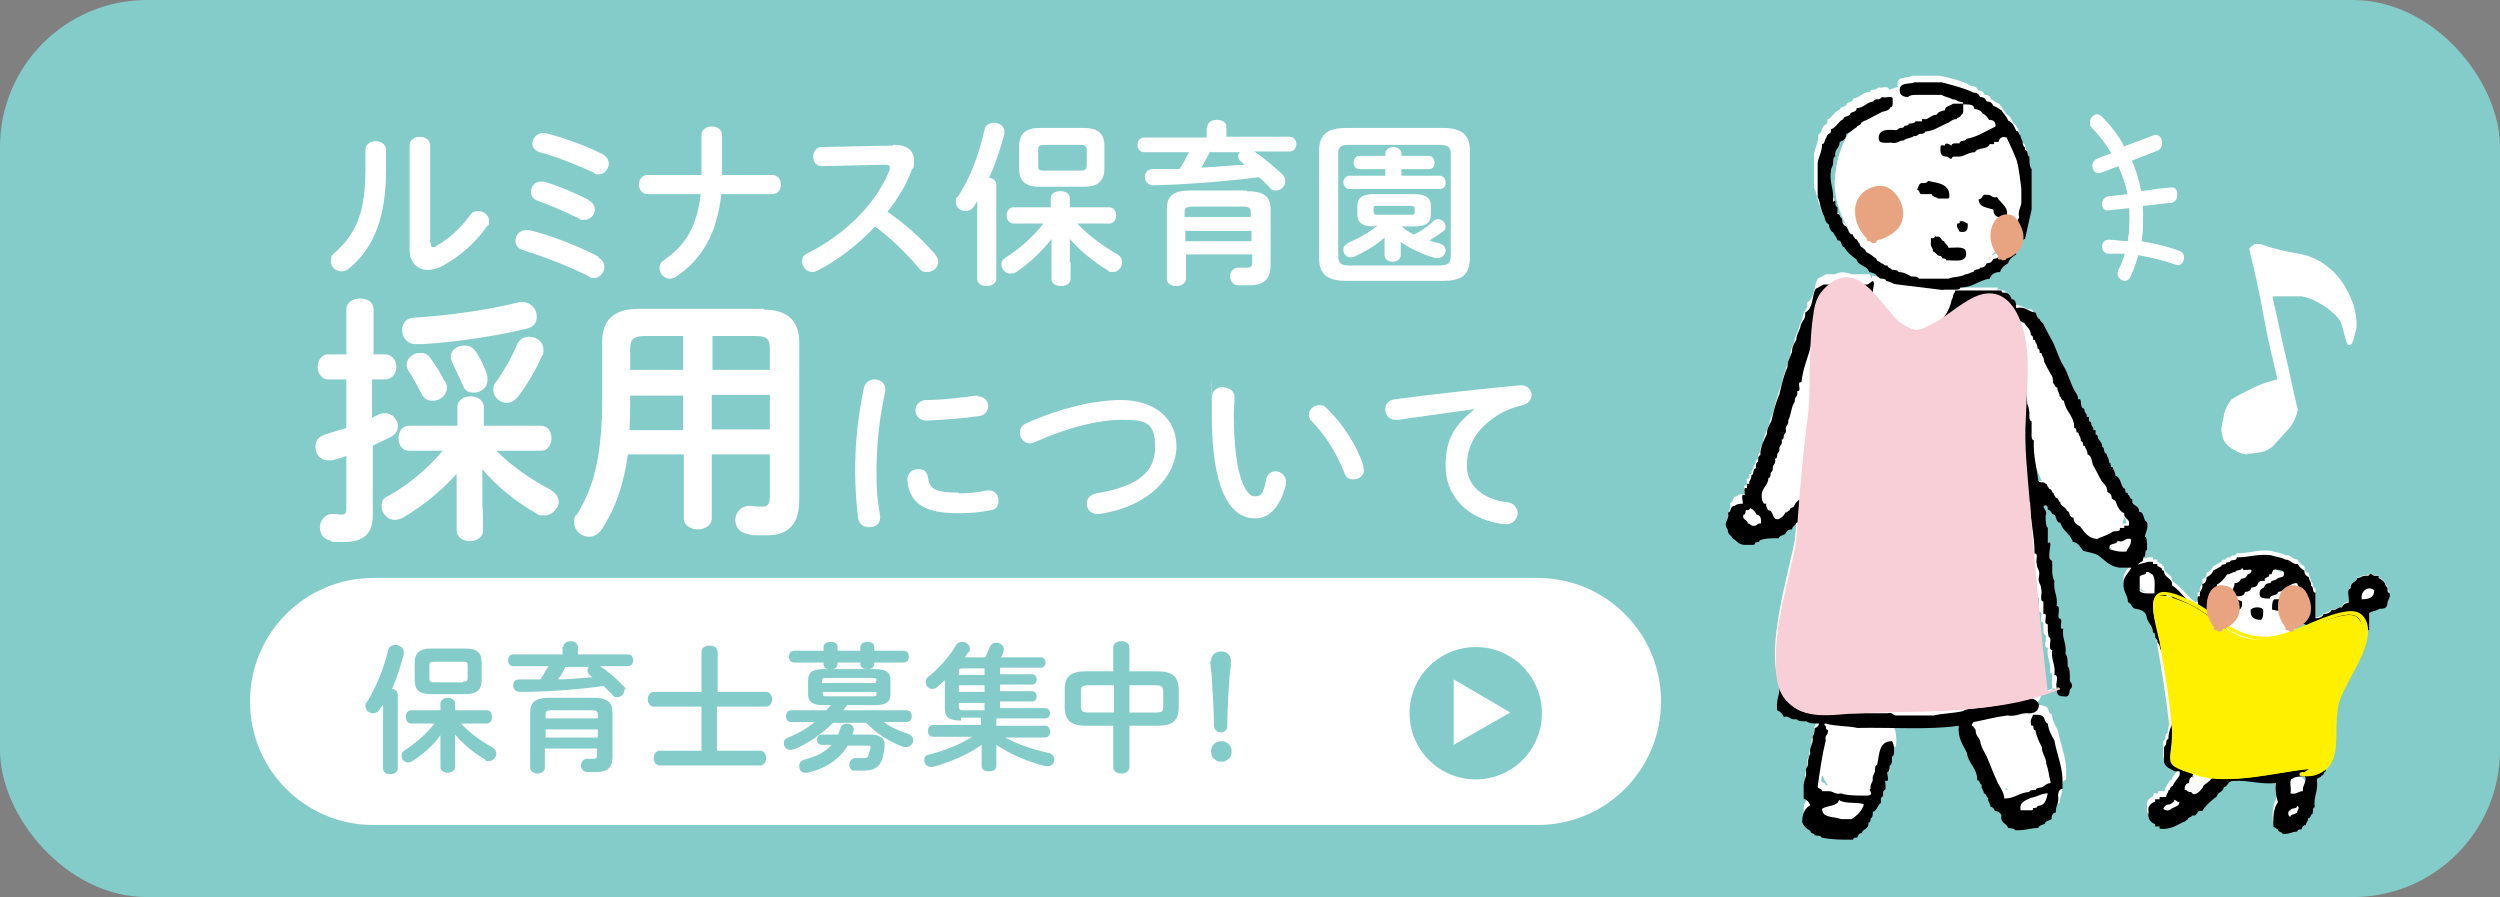 <?xml version="1.0" encoding="UTF-8"?>
<svg id="_レイヤー_1" xmlns="http://www.w3.org/2000/svg" version="1.1" viewBox="0 0 340 122">
  <rect x="0" y="0" width="340" height="122" fill="#808080" stroke="none"/>
  <!-- Generator: Adobe Illustrator 29.3.1, SVG Export Plug-In . SVG Version: 2.1.0 Build 151)  -->
  <defs>
    <style>
      .st0, .st1 {
        fill: #f8cfd7;
      }

      .st2, .st3 {
        fill: #fff000;
      }

      .st4, .st5 {
        fill: #e8a380;
      }

      .st6 {
        isolation: isolate;
      }

      .st7 {
        mix-blend-mode: multiply;
      }

      .st8, .st3, .st1, .st5 {
        fill-rule: evenodd;
      }

      .st9 {
        fill: #fff;
      }

      .st10 {
        fill: #84ccc9;
      }
    </style>
  </defs>
  <g class="st6">
    <g id="_レイヤー_11">
      <g>
        <rect class="st10" width="340" height="122" rx="20" ry="20"/>
        <g class="st6">
          <g class="st6">
            <g class="st6">
              <path class="st9" d="M305.7,61.8c-.6,0-1.1-.2-1.5-.4s-.9-.5-1.3-.9c-.3-.3-.5-.6-.6-1s-.2-.8-.2-1.2c.1-.7.3-1.4.4-2.1.2-.7.5-1.3,1-1.9,1-.6,2-1.1,3-1.6s2.1-.8,3.2-1.1v-.2c-.7-2.9-1.4-5.8-1.9-8.7s-1.2-5.9-1.9-8.8c0-.1.1-.3.3-.4s.3-.2.4-.3h.8c1.7.6,3.4,1,5.2,1.3s3.3,1.1,4.7,2.4c1,1,1.8,2.2,2.3,3.4.6,1.2.9,2.6.9,4,0,.5-.2.9-.3,1.4s-.2.8-.5,1.2h-.4c-.3-.6-.5-1.5-.7-2.3s-.6-1.5-1.4-2.1c-.6-.6-1.3-1-2-1.4s-1.5-.7-2.2-.8h-3.9v.3c.6,2.5,1.1,5.1,1.7,7.6s1.1,5.1,1.7,7.5c-.2,1-.6,1.9-1.3,2.7l-2.1,2.3c-.5.4-1,.7-1.6.8s-1.2.2-1.9.2Z"/>
            </g>
          </g>
        </g>
        <g>
          <g class="st6">
            <g class="st6">
              <g class="st6">
                <path class="st9" d="M49.7,20.4c0-.8.7-1.2,1.4-1.2s1.4.4,1.4,1.2v2.7c0,6.6-1.7,10.6-5,13.4-.4.3-.7.4-1.1.4-.8,0-1.4-.6-1.4-1.4s.2-.8.6-1.2c2.9-2.6,4.1-5.5,4.1-11.4v-2.6ZM58.6,33c0,.4,0,.6.3.6s.3,0,.5-.2c1.5-.8,3.3-2.4,4.5-4.1.3-.5.8-.6,1.2-.6.7,0,1.4.6,1.4,1.3s0,.6-.3.8c-1.5,2.2-3.6,4-5.9,5.3-.7.4-1.4.6-2.1.6-1.5,0-2.5-1-2.5-2.8v-14.1c0-.8.7-1.2,1.4-1.2s1.4.4,1.4,1.2v13.2Z"/>
                <path class="st9" d="M81.3,35c.7.3.9.9.9,1.4s-.6,1.4-1.3,1.4-.5,0-.8-.2c-2.7-1.4-6.2-2.7-9-3.6-.7-.2-1-.7-1-1.3s.5-1.4,1.4-1.4.3,0,.5,0c2.9.7,6.5,2.1,9.4,3.6ZM80,27.2c.6.3.9.8.9,1.3,0,.7-.6,1.4-1.4,1.4s-.5,0-.8-.2c-1.8-.9-3.9-1.8-5.6-2.4-.6-.2-.9-.7-.9-1.2,0-.7.5-1.4,1.3-1.4s.3,0,.5,0c1.7.5,4.1,1.5,5.9,2.4ZM81.8,20.9c.7.3,1,.9,1,1.4s-.5,1.4-1.3,1.4-.4,0-.7-.2c-2.2-1-5.1-2.2-7.4-2.8-.7-.2-1-.7-1-1.2s.5-1.4,1.4-1.4.2,0,.4,0c2.3.6,5.5,1.7,7.6,2.8Z"/>
                <path class="st9" d="M95.4,23.8c0-.3,0-.7,0-1.1v-4.3c0-.8.7-1.2,1.4-1.2s1.4.4,1.4,1.2v4.6c0,.3,0,.6,0,.8h6.8c.8,0,1.2.6,1.2,1.3s-.4,1.3-1.2,1.3h-6.9c-.6,5.4-2.6,8.8-6.1,11.2-.3.2-.6.3-.9.3-.8,0-1.4-.7-1.4-1.4s.2-.8.7-1.2c2.9-2,4.4-4.6,4.9-8.9h-7.2c-.8,0-1.2-.6-1.2-1.3s.4-1.3,1.2-1.3h7.3Z"/>
                <path class="st9" d="M121.5,19.7h.1c1.8,0,2.7.8,2.7,2.1s0,.8-.3,1.3c-.7,2-1.9,3.9-3.3,5.7,2.2,1.5,4.7,3.7,6.4,5.7.3.4.5.7.5,1.1,0,.8-.7,1.4-1.5,1.4s-.8-.2-1.2-.6c-1.5-1.8-3.7-4-5.9-5.6-2.3,2.5-5.1,4.6-7.8,6-.2.1-.5.2-.7.2-.8,0-1.4-.7-1.4-1.4s.2-.9.8-1.2c5-2.5,9.2-6.6,11.1-11.3,0-.1,0-.3,0-.4,0-.2-.2-.3-.6-.3l-8.6.2c-.8,0-1.2-.6-1.2-1.3s.4-1.3,1.2-1.3l9.6-.2Z"/>
                <path class="st9" d="M133,27.2l-.5.8c-.3.5-.7.7-1.2.7-.7,0-1.3-.5-1.3-1.2s0-.5.3-.8c1.6-2.4,2.9-5.8,3.6-9.1.1-.6.7-.9,1.3-.9s1.4.4,1.4,1.2,0,.2,0,.3c-.5,1.9-1.2,4.1-2.1,6,.6,0,1,.4,1,1v12.7c0,.6-.6,1-1.3,1s-1.3-.3-1.3-1v-10.7ZM145.6,35.6v2.3c0,.7-.6,1-1.3,1s-1.3-.3-1.3-1v-5.4c-1.3,1.7-3,3.3-4.8,4.5-.3.2-.5.2-.8.2-.7,0-1.2-.6-1.2-1.2s.2-.7.6-1c1.8-1.1,3.7-2.8,5.1-4.6h-4.1c-.6,0-.9-.6-.9-1.1s.3-1.1.9-1.1h5.1v-1.2c0-.7.6-1,1.3-1s1.3.3,1.3,1v1.2h5.4c.6,0,.9.6.9,1.1s-.3,1.1-.9,1.1h-4.4c1.4,1.5,3.4,3,5.3,4.1.6.3.8.7.8,1.2,0,.6-.5,1.3-1.2,1.3s-.5,0-.7-.2c-2-1.2-3.8-2.7-5.2-4.3v3.3ZM141.4,25.4c-2,0-2.8-.8-2.8-2.5v-3c0-1.7.9-2.5,2.8-2.5h6c2,0,2.8.8,2.8,2.5v3c0,1.9-1.1,2.5-2.8,2.5h-6ZM147,23.2c.6,0,.8-.2.8-.8v-1.9c0-.6-.2-.8-.8-.8h-5c-.6,0-.8.2-.8.6v2.3c0,.6.3.6.8.6h5Z"/>
                <path class="st9" d="M164.2,17.3c0-.7.6-1,1.3-1s1.3.3,1.3,1v1.3h8.6c.6,0,.9.5.9,1s-.3,1-.9,1h-4.8c1.3.9,2.7,2.1,3.8,3.1.3.3.4.6.4,1,0,.6-.6,1.2-1.2,1.2s-.7-.1-1-.5c-.4-.4-.9-.9-1.4-1.3-4.7.6-9.9,1-14.4,1.1-.7,0-1.1-.6-1.1-1.1s.3-1.1,1-1.1c1.2,0,2.5,0,3.7,0,.5-.7.9-1.5,1.3-2.3h-6.1c-.6,0-.9-.5-.9-1s.3-1,.9-1h8.5v-1.3ZM169.5,26c2.4,0,3.3.7,3.3,2.5v7.6c0,1.8-.9,2.7-2.8,2.7s-1.1,0-1.6,0c-.7,0-1.1-.6-1.1-1.2s.4-1.2,1.1-1.2h.2c.4,0,.8,0,1.1,0s.6-.1.6-.7v-1.1h-9v3.3c0,.6-.6,1-1.3,1s-1.3-.3-1.3-1v-9.5c0-1.8.9-2.5,3.3-2.5h7.6ZM162.2,28.1c-.9,0-1.1.2-1.1.8v.6h9v-.6c0-.6-.2-.8-1.1-.8h-6.9ZM170.2,31.4h-9v1.4h9v-1.4ZM164.6,20.6c-.4.7-.8,1.5-1.2,2.2,2-.1,4-.3,5.9-.4-.2-.1-.3-.3-.5-.4-.3-.2-.4-.5-.4-.7s0-.5.3-.6h-4Z"/>
                <path class="st9" d="M183.1,38.2c-2.7,0-3.7-1-3.7-3.1v-14.6c0-2.1,1-3.1,3.7-3.1h13.1c2.7,0,3.7,1,3.7,3.1v14.6c0,2.5-1.4,3.1-3.7,3.1h-13.1ZM195.7,36.1c1.2,0,1.6-.3,1.6-1.3v-13.9c0-.9-.4-1.2-1.6-1.2h-12.2c-1.2,0-1.5.3-1.5,1.2v13.9c0,1.1.5,1.3,1.5,1.3h12.2ZM188.4,20.9c0-.6.6-.9,1.1-.9s1.1.3,1.1.9v.3h3.7c.5,0,.8.4.8.9s-.2.9-.8.9h-3.7v.9h5.2c.5,0,.8.4.8.9s-.2.9-.8.9h-12.3c-.5,0-.8-.5-.8-.9s.3-.9.8-.9h4.9v-.9h-3.5c-.5,0-.8-.4-.8-.9s.3-.9.8-.9h3.5v-.3ZM187,30.8c-1.9,0-2.4-.6-2.4-1.7v-1c0-1.2.6-1.7,2.4-1.7h5.2c1.9,0,2.4.6,2.4,1.7v1c0,1.2-.6,1.7-2.4,1.7h-1.6c.6.5,1.1.8,1.7,1.1,1-.5,1.9-1.1,2.6-1.8.2-.2.5-.3.7-.3.5,0,1,.5,1,1s-.1.5-.4.7c-.5.4-1.2.8-1.8,1.2.5.2.9.3,1.4.4.6.2.8.6.8,1s-.4,1-1,1-.2,0-.4,0c-1.7-.5-3.3-1.2-4.7-2.2v1.8c0,.6-.6.9-1.1.9s-1.1-.3-1.1-.9v-2.4c-1.2,1.1-2.6,1.9-4.1,2.6-.2,0-.4.1-.5.1-.6,0-1-.5-1-1s.2-.7.7-1c1.4-.6,2.7-1.3,3.9-2.3h-.4ZM191.9,29.2c.4,0,.5,0,.5-.4v-.4c0-.3-.1-.4-.5-.4h-4.6c-.4,0-.5,0-.5.4v.4c0,.3.1.4.5.4h4.6Z"/>
              </g>
            </g>
          </g>
          <g class="st6">
            <g class="st6">
              <g class="st6">
                <path class="st9" d="M52.4,48.2c1,0,1.5.9,1.5,1.7s-.5,1.7-1.5,1.7h-1.8v5.2c.4-.2.7-.3,1.1-.5.3-.1.5-.1.7-.1,1,0,1.7.9,1.7,1.7s-.3,1.1-.9,1.5c-.8.4-1.7.8-2.5,1.2v9.5c0,2.4-1.2,3.6-3.8,3.6s-1.5,0-2-.2c-1-.2-1.4-1-1.4-1.8s.6-1.8,1.7-1.8.2,0,.3,0c.3,0,.6.1.9.1.5,0,.7-.2.7-.7v-7.3c-.7.3-1.3.4-1.9.6-.2,0-.4,0-.6,0-1.1,0-1.7-.9-1.7-1.8s.4-1.4,1.3-1.7c.9-.3,1.9-.6,2.9-.9v-6.6h-2.5c-.9,0-1.4-.9-1.4-1.7s.5-1.7,1.4-1.7h2.5v-6.1c0-1,.9-1.5,1.9-1.5s1.8.5,1.8,1.5v6.1h1.8ZM62.5,64c-2,2.3-4.6,4.6-7.7,6.4-.4.2-.8.3-1.1.3-1,0-1.8-.9-1.8-1.8s.3-1.2,1-1.5c2.8-1.6,5.3-3.7,7.3-6.1h-4.6c-.9,0-1.4-.8-1.4-1.7s.5-1.7,1.4-1.7h6.6v-2.5c0-1,.9-1.5,1.8-1.5s1.8.5,1.8,1.5v2.5h7.8c.9,0,1.4.8,1.4,1.7s-.5,1.7-1.4,1.7h-6.1c2.1,2.1,4.7,3.9,7.2,5.2.9.5,1.3,1.2,1.3,1.8s-.8,1.8-1.9,1.8-.8-.1-1.2-.3c-2.8-1.6-5.4-3.7-7.3-6v5.1c.1,0,.1,3.2.1,3.2,0,1-.9,1.5-1.8,1.5s-1.8-.5-1.8-1.5v-8.1ZM71.1,41.1c1.2,0,1.9,1,1.9,1.9s-.4,1.5-1.4,1.7c-3.6.9-9.2,1.8-14.1,2.1-.3,0-.8,0-1,0-1.2,0-1.8-1-1.8-1.9s.5-1.7,1.7-1.7c4.6-.3,9.8-1,14.2-2.1.2,0,.4,0,.6,0ZM60.6,51.9c.1.3.2.5.2.8,0,1-.9,1.8-1.9,1.8s-1.3-.4-1.7-1.2c-.4-.7-1-1.9-1.6-2.8-.2-.3-.3-.6-.3-.9,0-.9.9-1.6,1.8-1.6s1.2.3,1.5.8c.6.8,1.4,2.1,1.9,3.1ZM66.2,50.9c.1.3.1.5.1.8,0,1-.9,1.7-1.8,1.7s-1.3-.3-1.6-1.1c-.4-.9-1-2.2-1.4-3-.1-.3-.2-.6-.2-.8,0-.9.9-1.5,1.8-1.5s1.2.3,1.6.8c.6.9,1.3,2.3,1.5,3.1ZM68.9,54.8c-.9,0-1.8-.8-1.8-1.7s.1-.8.4-1.2c1-1.4,2.1-3.3,2.8-5,.3-.8,1-1.1,1.7-1.1,1,0,1.9.7,1.9,1.7s0,.6-.2.9c-.9,2.1-2.1,4-3.2,5.5-.5.6-1,.9-1.6.9Z"/>
                <path class="st9" d="M103.8,42.1c3.4,0,4.9,1.6,4.9,4.5v21.4c0,3.1-1.3,4.8-4.4,4.8s-1.7,0-2.7-.2c-1.1-.2-1.6-1-1.6-1.9s.7-1.9,1.9-1.9.3,0,.4,0c.6.1.9.1,1.4.1.8,0,1-.4,1-1.5v-5.6h-7.9v8.7c0,1-1,1.5-1.9,1.5s-1.9-.5-1.9-1.5v-8.7h-7.6c-.6,4.2-1.7,7.3-3.5,10.1-.5.8-1.2,1.1-1.8,1.1-1,0-2-.8-2-1.9s.1-.8.4-1.2c2.3-3.7,3.4-8.1,3.4-15.8v-7.6c0-2.9,1.5-4.5,4.9-4.5h17.1ZM92.9,58.5v-4.7h-7.2v.5c0,1.4,0,2.8-.1,4.2h7.3ZM92.9,50.3v-4.6h-5.2c-1.5,0-2,.4-2,1.8v2.8h7.2ZM96.8,50.3h7.9v-2.8c0-1.4-.4-1.8-1.9-1.8h-5.9v4.6ZM96.8,53.7v4.7h7.9v-4.7h-7.9Z"/>
              </g>
            </g>
            <g class="st6">
              <g class="st6">
                <path class="st9" d="M118.9,51.6c.7,0,1.5.4,1.5,1.3s0,.2,0,.3c-.9,4.1-1.2,7.6-1.2,11.1s.3,4.4.5,5.9c0,0,0,.2,0,.2,0,.9-.7,1.3-1.5,1.3s-1.3-.4-1.5-1.2c-.2-1.6-.4-4.1-.4-6.2,0-3.8.3-7.2,1.2-11.6.2-.7.8-1.1,1.4-1.1ZM130.4,67.1c1.1,0,2.5-.1,3.8-.4.1,0,.2,0,.3,0,.9,0,1.3.7,1.3,1.4s-.3,1.2-1.1,1.3c-1.5.3-3,.4-4.4.4-4.7,0-6.6-1.4-6.9-4.5h0c0-1,.7-1.5,1.5-1.5s1.2.4,1.3,1.1c.2,1.6,1,2.1,4.2,2.1ZM133,53.9c.9,0,1.4.7,1.4,1.3s-.4,1.3-1.3,1.4c-2.2.3-4.7.5-7.1.6-1,0-1.5-.7-1.5-1.4s.5-1.3,1.4-1.4c2.3,0,4.7-.3,6.9-.6h.2Z"/>
                <path class="st9" d="M152.4,54.4c4.5,0,7.6,2.4,7.6,6.3s-3.6,8.2-10.5,9.2c-.1,0-.2,0-.3,0-.9,0-1.4-.7-1.4-1.4s.4-1.2,1.3-1.4c5.9-1,8-3,8-6.4s-1.5-3.6-4.6-3.6-7.2,1-11.7,3c-.3.1-.5.2-.7.2-.8,0-1.4-.7-1.4-1.4s.3-1.1,1-1.4c4.5-2,9.2-3.1,12.8-3.1Z"/>
                <path class="st9" d="M166.4,52.7c.8,0,1.5.5,1.5,1.3s-.1,1.6-.1,2.4c0,8.8,1.8,11.1,2.8,11.1s1.2-.4,1.6-2.3c.2-.8.7-1.1,1.3-1.1s1.4.5,1.4,1.4,0,.3,0,.4c-.9,3.4-2.5,4.6-4.2,4.6-3.7,0-5.9-4.5-5.9-14.1s0-1.9.1-2.6c0-.8.8-1.2,1.5-1.2ZM185.4,63.4c0,.2.1.4.1.5,0,.8-.7,1.3-1.4,1.3s-1.1-.3-1.3-1c-.9-2.3-2.5-5-4.4-6.9-.3-.3-.4-.6-.4-.9,0-.7.7-1.3,1.4-1.3s.8.2,1.1.5c2.1,2,4.1,5.1,4.9,7.7Z"/>
                <path class="st9" d="M200.8,55.6c-3,.4-7,1-10.7,1.5-.1,0-.2,0-.3,0-.9,0-1.4-.7-1.4-1.4s.4-1.3,1.3-1.4c5.2-.7,11.7-1.4,17-1.9h.2c.9,0,1.4.7,1.4,1.3s-.4,1.2-1.2,1.4c-.9.2-1.8.5-2.8,1-3.9,2.2-4.8,4.9-4.8,7.3s1.9,4.5,5.5,4.9c.9.1,1.4.8,1.4,1.5s-.6,1.5-1.5,1.5-1.4-.2-1.9-.3c-3.7-.9-6.4-3.7-6.4-7.6s1.3-5.6,4.1-7.9h0Z"/>
              </g>
            </g>
          </g>
          <g>
            <path class="st9" d="M50.8,78.6h158.3c9.3,0,16.8,7.5,16.8,16.8h0c0,9.3-7.5,16.8-16.8,16.8H50.8c-9.3,0-16.8-7.5-16.8-16.8h0c0-9.3,7.5-16.8,16.8-16.8Z"/>
            <g>
              <g class="st6">
                <g class="st6">
                  <g class="st6">
                    <path class="st10" d="M52,95.9l-.4.6c-.2.4-.6.5-.9.5-.5,0-1-.4-1-.9s0-.4.2-.6c1.2-1.9,2.3-4.6,2.9-7.1.1-.5.6-.7,1-.7s1.1.3,1.1,1,0,.2,0,.3c-.4,1.5-.9,3.2-1.6,4.7.4,0,.8.3.8.8v10c0,.5-.5.8-1,.8s-1-.2-1-.8v-8.5ZM61.9,102.5v1.8c0,.5-.5.8-1,.8s-1-.3-1-.8v-4.3c-1,1.4-2.4,2.6-3.8,3.5-.2.1-.4.2-.6.2-.5,0-.9-.5-.9-.9s.2-.6.5-.8c1.4-.9,2.9-2.2,4-3.6h-3.2c-.5,0-.7-.5-.7-.9s.2-.9.7-.9h4v-.9c0-.5.5-.8,1-.8s1,.3,1,.8v.9h4.3c.5,0,.7.4.7.9s-.2.9-.7.9h-3.5c1.1,1.2,2.7,2.4,4.2,3.2.4.2.6.6.6.9,0,.5-.4,1-1,1s-.4,0-.5-.2c-1.6-.9-3-2.1-4.1-3.4v2.6ZM58.6,94.4c-1.6,0-2.2-.6-2.2-1.9v-2.4c0-1.3.7-1.9,2.2-1.9h4.7c1.6,0,2.2.6,2.2,1.9v2.4c0,1.5-.9,1.9-2.2,1.9h-4.7ZM63,92.7c.5,0,.6-.1.6-.6v-1.5c0-.5-.1-.6-.6-.6h-4c-.5,0-.6.1-.6.5v1.8c0,.4.2.5.6.5h4Z"/>
                    <path class="st10" d="M76.6,88c0-.5.5-.8,1-.8s1,.3,1,.8v1h6.8c.5,0,.7.4.7.8s-.2.8-.7.8h-3.8c1.1.7,2.1,1.6,3,2.5s.3.5.3.8c0,.5-.4.9-.9.9s-.5,0-.8-.4c-.3-.3-.7-.7-1.1-1.1-3.7.5-7.8.8-11.4.8-.6,0-.9-.4-.9-.9s.3-.8.8-.8c1,0,2,0,2.9,0,.4-.6.7-1.2,1.1-1.8h-4.8c-.5,0-.7-.4-.7-.8s.2-.8.7-.8h6.7v-1ZM80.7,94.9c1.9,0,2.6.6,2.6,2v6c0,1.5-.7,2.1-2.2,2.1s-.9,0-1.2,0c-.6,0-.9-.5-.9-.9s.3-.9.9-.9h.1c.3,0,.6,0,.8,0s.4-.1.4-.5v-.9h-7.1v2.6c0,.5-.5.8-1,.8s-1-.3-1-.8v-7.5c0-1.4.7-2,2.6-2h6ZM75,96.6c-.7,0-.8.1-.8.6v.5h7.1v-.5c0-.5-.2-.6-.8-.6h-5.5ZM81.3,99.2h-7.1v1.1h7.1v-1.1ZM76.9,90.7c-.3.6-.6,1.2-1,1.7,1.6,0,3.1-.2,4.7-.3-.1-.1-.3-.2-.4-.3-.2-.2-.3-.4-.3-.6s0-.4.2-.5h-3.2Z"/>
                    <path class="st10" d="M104.2,94.1c.5,0,.8.5.8,1s-.3,1-.8,1h-6.7v6h5.9c.5,0,.8.5.8,1s-.3,1-.8,1h-13.7c-.5,0-.8-.5-.8-1s.3-1,.8-1h5.7v-6h-6.5c-.5,0-.8-.5-.8-1s.3-1,.8-1h6.5v-5.4c0-.6.5-.9,1.1-.9s1.1.3,1.1.9v5.4h6.7Z"/>
                    <path class="st10" d="M112,95.9c-1.6,0-2.1-.5-2.1-1.5v-1.9c0-1,.5-1.5,2.1-1.5h.7c-.4,0-.7-.3-.7-.7v-.2h-4c-.5,0-.7-.4-.7-.8s.2-.8.7-.8h4v-.5c0-.5.5-.7,1-.7s.9.2.9.7v.5h3.1v-.5c0-.5.5-.7,1-.7s.9.2.9.7v.5h4c.5,0,.7.4.7.8s-.2.8-.7.8h-4v.2c0,.5-.5.7-.8.7h.9c1.6,0,2.1.5,2.1,1.5v1.9c0,1-.5,1.5-2.1,1.5h-3.8l-.5.7h8.6c.5,0,.7.4.7.8s-.2.8-.7.8h-3.1c.9.7,2.1,1.2,3.3,1.6.5.2.7.5.7.9s-.4.9-.9.9-.3,0-.4,0c-1.9-.7-3.8-1.9-5.1-3.3h-4.5c-1.6,1.6-3.4,2.8-5.3,3.6-.2,0-.3.1-.5.1-.5,0-.9-.4-.9-.9s.2-.6.6-.8c1.3-.5,2.5-1.2,3.6-2.1h-3.2c-.5,0-.7-.4-.7-.8s.2-.8.7-.8h4.8c.2-.2.4-.5.6-.7h-1ZM114,99.9c.1-.3.2-.6.3-.9.1-.4.5-.6.9-.6s.9.3.9.7,0,.1,0,.2c0,.2-.1.4-.2.6h2.4c1.4,0,2,.5,2,1.3s0,.2,0,.2c0,.7-.2,1.3-.3,1.8-.4,1.1-1.1,1.6-2.5,1.6s-.8,0-1.3,0c-.5,0-.7-.4-.7-.8s.3-.9.8-.9h.1c.3,0,.6,0,.9,0,.5,0,.7,0,.8-.4.1-.3.2-.6.3-1h0c0-.3-.1-.3-.4-.3h-2.7c-1.1,1.8-2.9,3.1-5.5,3.7-.1,0-.2,0-.3,0-.5,0-.8-.4-.8-.9s.2-.7.7-.9c1.7-.4,2.9-1.1,3.7-2h-1.3c-.5,0-.7-.4-.7-.7s.2-.7.7-.7h2.3ZM119.2,92.6c0-.3,0-.4-.6-.4h-6.2c-.5,0-.6,0-.6.4v.3h7.3v-.3ZM118.6,94.7c.5,0,.6,0,.6-.3v-.3h-7.3v.3c0,.2,0,.3.4.3h6.4ZM117.9,91c-.4,0-.9-.2-.9-.7v-.2h-3.1v.2c0,.4-.3.7-.7.7h4.7Z"/>
                    <path class="st10" d="M130.7,98c-1.7,0-2.2-.5-2.2-1.7v-3.8c-.3.3-.7.6-1,.9-.2.2-.5.3-.7.3-.5,0-.9-.4-.9-.9s.1-.5.4-.8c1.3-1,2.8-2.7,3.7-4.2.2-.4.5-.5.9-.5.5,0,1,.4,1,.9s0,.3-.2.5c-.2.2-.3.5-.5.7h2.8c.2-.4.4-.9.6-1.4.2-.4.5-.6.9-.6s1,.3,1,.8,0,.2,0,.4c-.1.3-.2.6-.4.8h5.5c.4,0,.6.4.6.7s-.2.7-.6.7h-5.6v.9h4.4c.4,0,.6.4.6.7s-.2.7-.6.7h-4.4v.9h4.4c.4,0,.6.4.6.7s-.2.7-.6.7h-4.4v.9h6.2c.4,0,.6.4.6.7s-.2.7-.6.7h-6.7v1h6.6c.5,0,.7.4.7.8s-.2.8-.7.8h-5.4c1.6.9,3.7,1.6,5.9,2.1.5.1.8.5.8.9s-.3.9-.9.9-.2,0-.3,0c-2.5-.6-4.9-1.7-6.7-2.9v1.8c0,0,0,1.1,0,1.1,0,.5-.5.7-1,.7s-1-.2-1-.7v-2.9c-1.8,1.3-4.2,2.3-6.6,3-.1,0-.2,0-.3,0-.5,0-.9-.4-.9-.9s.2-.7.7-.8c2-.5,4.1-1.3,5.8-2.4h-5.3c-.5,0-.7-.4-.7-.8s.2-.8.7-.8h6.5v-1h-2.7ZM133.9,91.8v-.9h-2.8c-.5,0-.7,0-.7.4v.5h3.5ZM130.4,94.1h3.5v-.9h-3.5v.9ZM133.9,95.6h-3.5v.5c0,.4.1.5.7.5h2.8v-.9Z"/>
                    <path class="st10" d="M147.7,98.7c-2.1,0-2.9-.8-2.9-2.5v-2.4c0-1.8.8-2.5,2.9-2.5h3.7v-3.2c0-.6.5-.9,1.1-.9s1.1.3,1.1.9v3.2h3.8c2.1,0,2.9.8,2.9,2.5v2.4c0,1.8-.8,2.5-2.9,2.5h-3.8v5.6c0,.6-.5.9-1.1.9s-1.1-.3-1.1-.9v-5.6h-3.7ZM151.5,96.9v-3.7h-3.5c-.9,0-1,.2-1,.9v1.9c0,.7.2.9,1,.9h3.5ZM153.6,96.9h3.6c.9,0,1-.2,1-.9v-1.9c0-.7-.2-.9-1-.9h-3.6v3.7Z"/>
                    <path class="st10" d="M167.5,102.2c0,.8-.6,1.4-1.4,1.4s-1.4-.6-1.4-1.4.6-1.4,1.4-1.4,1.4.6,1.4,1.4ZM164.7,89.9c0-.8.6-1.3,1.4-1.3s1.3.5,1.3,1.3-.1,1.6-.2,2.2c-.1,1.8-.3,4.6-.3,6.7,0,.5-.4.8-.9.8s-.8-.3-.9-.8c0-2.1-.2-4.9-.3-6.7,0-.3-.2-1.7-.2-2.2Z"/>
                  </g>
                </g>
              </g>
              <g>
                <circle class="st10" cx="200.7" cy="97" r="9"/>
                <polygon class="st9" points="205.4 96.9 197.7 92.4 197.7 101.3 205.4 96.9"/>
              </g>
            </g>
          </g>
        </g>
        <g>
          <g>
            <path class="st9" d="M290.8,75.8c0-.2,0-.6.3-.6,0-.3,0-.8.3-.9v-.9c0-.3,0-.8-.3-.9,0-.7.5-1.1.3-2-.6-.2-.4-1.3-1.1-1.4.2-1-1-.7-.9-1.7-.4,0-.3-.5-.6-.6,0-.2,0-.3-.3-.3,0-.2,0-.6-.3-.6-.4-.5-.4-1.5-1.1-1.7,0-.4-.1-.6-.3-.9,0-.2,0-.3-.3-.3,0-.2,0-.6-.3-.6,0-.5-.3-.6-.3-1.2-.5,0-.2-.8-.6-.9,0-.8-.5-1-.6-1.4,0-.3-.2,0-.3-.3v-.6h-.3v-.3c0-.2-.3-.4-.3-.6,0-.3-.2,0-.3-.3v-.6h-.3v-.3c0-.2-.3-.4-.3-.6,0-.3-.2,0-.3-.3-.2-.4,0-.8-.3-1.2h-.3v-.3c-.1-.2-.1-.4-.3-.6-.7-1.1-1-2.6-1.7-3.7s-1-2.6-1.7-3.7c-.3-.6-.6-1.1-.9-1.7,0-.2-.1-.3-.2-.4-.2-.4-.4-.8-.7-1,0,0,0-.2-.2-.3-1,0-1.3-.8-2.6-.6,0-.7,0-1.1-.6-1.2-.2-.4-.4-.9-1.1-.9s-.3,0-.3-.3h-6.3l-2.7-.3h.4c.4,0,.8,0,.9-.3h1.4c.4,0,.8,0,.9-.3,1.8,0,2.5-1,4-1.2.2-.6.8-.8,1.4-.9.3-.5.6-.9,1.1-1.2.3-.5.6-.9,1.1-1.2-.2-.8.6-.6.6-1.2.2-.2.2-.8.6-.9.2-1.4.6-2.6.9-4v-5.5c-.3-.3-.3-1-.3-1.7-.4,0-.1-.9-.6-.9,0-.5-.3-.5-.3-.9s-.4-.6-.3-1.1c-.3,0-.2-.6-.6-.6-.3-.6-.5-1.2-1.1-1.4-.2-.6-.6-.9-.9-1.4-.4-.1-.7-.4-1.1-.6-.1-.4-.4-.6-.9-.6-.1-.4-.4-.6-.9-.6-.1-.4-.4-.6-.9-.6-1.2-.7-2.8-1.1-4.3-1.4h-3.7c-.8.4-2.3,0-2,1.4,0,0,0,.1.1.1-.4.1-.9.3-1.3.4h0c0-.6-1-.2-1.4-.3-.2,0-.3.3-.6.3s-.5,0-.6.3c-1,0-1.3.8-2.3.9,0,.7-.8.3-.9.9-.2.2-.8.2-.9.6-.8.3-1,1.1-1.7,1.4.2.8-.6.6-.6,1.1-.2.2-.2.8-.6.9,0,1-.4,1.7-.6,2.6v4.6c.4.7.4,1.9.9,2.6,0,.5.2,1,.6,1.1,0,.5.2,1,.6,1.1.1.4.4.7.6,1.2.7,0,.3.8.9.9.4.7,1,1.3,1.7,1.7.2.9,1.5.8,1.7,1.7.5,0,1,.2,1.1.6.2,0,.3.3.6.3s.5,0,.6.3c1,.2,1.5.8,2.6.9.3,0,.5,0,.8.2-1.6-.2-3.2-.4-4.8-.6,0,0,0,.3-.1.4,0-.2-.1-.4-.2-.6h-2.5c-.7-.3-1.5-.4-2.3,0h-1.2c-.4.2-.7.4-1.1.6-.5,1-.4,2.7-1.4,3.2.1.9-.4,1.1-.6,1.7,0,.8-.5,1.2-.6,2-.2.5-.5,1-.6,1.7,0,.2-.1.4-.2.5-.1.3-.3.7-.3,1.1s-.1.4-.2.6c0,.2-.1.5-.2.8-.3.9-.6,1.8-.8,2.8-.5,1.1-.8,2.4-1.1,3.7-.2.5-.5,1-.6,1.7-.3.9-.8,1.7-.9,2.9-.3,0-.3.5-.3.9-.3,0-.3.5-.3.9-.5,0-.2.8-.6.9,0,.4-.2.6-.3.9v.3h-.3v.6h-.3c-.1,0,0,.7,0,.9h-.3c-.2.2.1.9,0,1.2-.5,0-.9,0-1.1.3-.7,0-.3.8-.9.9.2.9-.3,1.1-.3,1.7s.4.4.3.9c0,.4.5.5.6.9.6.3.9.9,1.7.9h1.1c.2,0,.3,0,.3-.3.2,0,.6,0,.6-.3.7-.2,1.5-.4,2.6-.3,0-.4.6-.3.9-.6.1-.4.4-.6.9-.6,0-.2.2-.4.3-.5,0,1.1-.1,2.1-.2,3.2-.9,4.8-3.9,14.3-2.2,19.4,0,.2.1.3.2.5-.1.6-.3,1.2-.2,2,.4.2.7.4.9.9.9-.2.8.5,1.7.3.3.2.8.4,1.4.3.3.3,1,.3,1.7.3,0,.3-.3.4-.6.6,0,.5,0,.9-.3,1.2.2,1.1-.5,1.2-.3,2.3-.2.3-.2.4-.3.9v.6c0,.3-.2.3-.3.6.2,1.2-.4,1.5-.3,2.6v1.4c.4.2.7.4.9.9-.8.4-1.2,1.1-1.1,2.3.3.5.6.9,1.1,1.2,0,.4.5.3.6.6.3,0,.8,0,.9.3,1.4.2,2.6.4,4.3.3,0-.2.2-.3.6-.3,0-.3.3-.4.6-.6,0-.7,1-.5.9-1.4.2,0,.3-.2.3-.6.3,0,.3-.4.3-.9.7,0,.6-.9,1.2-1.2v-.6c0-.2.3-.2.3-.3v-.6c0-.2.3-.3.3-.3.1-.4,0-.8,0-1.2h.3c.2-.2-.1-.9,0-1.2.3,0,.3-.4.3-.9.4,0,.3-.7.3-1.2.3,0,.3-.4.3-.9s0-.9-.3-1.2h0c0-.3,0-.7-.2-1-.5-.8-1.6-.9-2.6-.9h-4c-.6,0-1.2,0-1.8.3-.2,0-.3-.2-.2-.5-.2,0-.3-.2,0-.3,1.3.3,3,.2,4.3.6,4.6,0,9.6.3,13.8-.3-.1,1.8.7,2.6,1.1,3.7.2,1.5,1.4,2.1,1.4,3.7.4,0,.3.5.6.6,0,.5.3.6.3,1.2.4,0,.3.5.6.6,0,.5.3.6.3,1.2.3,0,.5.3.6.6.5,0,.7.2.9.6-.2,1.1.7,1,.9,1.7.3,0,.8,0,.9.3,1.3,0,2.1-.2,3.2-.3,0-.4.6-.3.9-.6,0-.4.6-.3.9-.6,0-.5.2-.7.6-.9,0-.9.5-1.2.3-2.3,0-.5.2-.7.6-.9v-1.4c-.1-2-.8-3.4-1.1-5.2-.4-.7-.7-1.4-.9-2.3-.4,0-.3-.6-.6-.9-.3-.2-.8-.4-1.4-.3-.1,0-.3-.2-.4-.3h0c.6,0,.9-.5,1-1.1,0,0-.1-.2-.2-.3.7-.2,1.3-.4,2-.6.1.3.3.4.8.4.8.2.7-.5.9-.9,0-.2.3-.4.3-.6,0-.4-.4-.4-.3-.9,0-.7,0-1.4-.3-1.7,0-.7,0-1.4-.3-1.7.2-1.4-.5-2-.3-3.4-.8,0,.2-1.6-.6-1.4-.2-.5.4-1.7-.3-1.7.2-1.4-.5-2-.3-3.4-.2-.6-.2-1.1-.3-1.7v-.9c0-.3-.2-.2-.3-.3-.3-.6.2-2.1,0-2.3h-.3v-2c-.3-.3-.3-1-.3-1.7.4-.7-.8-1.2,0-1.4.2,0,.3.2.3.6.3,0,.5.3.6.6.7,0,.4,1.1,1.1,1.2.3,1.1,1.4,1.5,1.7,2.6.8,0,1.1.7,1.4,1.2.6.2,1.5.3,2,.6.9.6,1.5,1.6,2.9,1.7h2.3c.2-.4.5-.7.9-.9h.1l-.3.2ZM270.2,35.3c.2,0,.3-.3.5-.4,0,.2-.2.4-.5.4ZM270.8,34.7c.2-.2.4-.4.6-.7,0,0,.1.2.2.3-.2.2-.4.4-.8.4h0ZM250.9,30.4c-.4-.2-.5-.6-.6-1.1-.3,0-.2-.6-.6-.6v-.9c-.3,0-.2-.5-.3-.9-.3,0-.2-.4-.3-.6,0-1.2-.5-2-.3-3.4,0-.5.4-.6.3-1.1,0-.4,0-.8.3-.9-.2-1,.6-1.1.6-2,.4-.2.9-.4.9-1.1.5-.1.8-.5,1.2-.7-.1.2-.3.4-.4.6-1.3,2-2.1,4.4-2.1,6.8s.8,5,2.2,7.1c-.5-.1-.5-.8-.8-1.1h0ZM251.8,31.7c.1.2.2.3.4.5h0c0-.2-.2-.3-.3-.5h0ZM252.5,32.6h0ZM252.8,32.9s.1.2.2.3c-.1,0-.2-.2-.2-.3ZM253.4,33.7s.1.2.2.2h-.1v-.2h0ZM279.1,105.6c-.3,0-.5,0-.7.2l.2-.2c.1-.2.3-.5.4-.7,0,.2,0,.5.2.7h-.1ZM247.9,105.5c.2.5.4.9.7,1.3h-.3c0-.4-.5-.3-.6-.6,0-.2,0-.5.1-.7h.1ZM239.4,71.1h0ZM276,71.8c.1.8.2,1.6.2,2.5,0-.8-.1-1.7-.2-2.5ZM288.5,71.5h0v-.2.2h0ZM289.1,71.2h-.5c.1-.3.2-.5.2-.8h0c.2,0,.4.3.3.8h0ZM274.9,43.7v.8c0-.3-.2-.6-.3-.9h.4-.1ZM266.7,41.3h.4c-.2.2-.5.3-.7.5,0-.2,0-.4.3-.5h0ZM247.8,109.9h0v.2c0,.2.2.5.3.7-.2-.2-.4-.4-.4-.8h0ZM272.8,107.6c0-.2-.1-.4-.2-.7h0c.2.2.4.4.7.5h-.6v.2ZM277.3,81.5v1.7c.8,0-.2,1.6.6,1.4v.9c0,.3,0,.8.3.9.2.5-.4,1.7.3,1.7-.2,1.4.5,2,.3,3.4.6,0,.1,1.2.3,1.7v.7l-1,.2c-.8-6.4-1.4-12.8-1.9-19.3.5,0,0,1,.2,1.4,0,.7.5.8.3,1.7-.2.9.3,1.1.3,1.7.2.5-.4,1.7.3,1.7h0v.2ZM277,65.1c-.1-.8-.3-1.6-.4-2.4.3.9.7,1.9,1.1,2.7h-.2c-.3,0-.5,0-.6-.3h.1ZM286.8,74.2c.1.2.3.4.5.5-.2,0-.3,0-.5,0v-.4Z"/>
            <path class="st9" d="M325,80.6c-.2,0-.3-.2-.3-.6s-.2-.3-.3-.6c0-.4-.5-.6-.9-.9v-.3h-.6c-.2,0-.4-.2-.6-.3,0,.2-.2.3-.6.3s-.6.3-1.1.3c0,.7-1,.5-.9,1.4-.6,0-.1,1.4-.3,2-.5,0-.7.2-.9.6-.7,0-.6.5-1.4.3-.2.4-.6.5-1.1.6-.2.4-.6.5-1.1.6v-4c-.5,0-.2-.8-.6-.9,0-.5-.3-.6-.3-1.2-.4,0-.6-.4-.6-.9-.4-.2-.7-.4-.9-.9-.8,0-.9-.7-1.7-.6-.5-.3-1.4-.4-2-.6-1.9-.2-2.8.4-4.6.3,0,.5-.8.2-.9.6-.2,0-.6,0-.6.3-.2,0-.6,0-.6.3-.4.2-.7.4-1.1.6-.2.4-.5.7-.9.9,0,.5-.2.7-.6.9.2.9-.5.8-.3,1.7-.8,0,.2,1.6-.6,1.4-1.2-.8-1.9-2.1-3.2-2.9,0-1.1-1.2-.9-1.1-2-.3,0-.2-.2-.3-.3-.2,0-.4-.2-.6-.3v-.3h-.6v-.3h-.6c-.8.2-1.5.4-2.3.6-.2.9-1.1,1.2-1.1,2.3-.1,1.2.5,1.6.6,2.6.6,0,.6.8,1.1.9.7,0,1.2.3,1.4.9,0,1,.8,1.3.9,2.3.1,0,.2,0,.2.2h0v.4c0,0,0,.2.1.3,0,.3.1.6.2.9.8,4.5,1.2,7.1,1.7,11.3-.1.4-.2.8-.2,1.2-.2,0-.3.2-.3.6s-.2.3-.3.6v2c.2.4.5.7.9.9h0c.2.2.5.4,1.1.7v.2c-.3.5-.7.8-.9,1.4-.4,0-.3.5-.6.6,0,.4-.4.4-.3.9h-.9v.3h-.6v.3c-.3.3-1.1.5-.9,1.4-.2,1.2.5,1.5.9,1.7v.3h.6v.3c1.3.2,2.3-.4,3.2-.9.3,0,.3-.2.6-.3,0-.4.5-.3.6-.6.9.2.5-.8,1.4-.6.5-.8,1.2-1.5,2-2,0-.6.8-.6.9-1.2.4,0,.5-.3.7-.6.9,0,1.8,0,2.6-.2,1.2,0,2.4.3,3.9.2,0,1,0,1.9.3,2.6-.5.8-.7,2-.6,3.4.3,0,.3.2.6.3,0,.4.5.3.6.6.9.2,1.3-.2,2-.3,0-.2.2-.3.6-.3,0-.3.3-.4.6-.6,0-.4.4-.4.3-.9.4,0,.3-.5.6-.6,0-.3,0-.8.3-.9-.2-1.5.5-2.2.3-3.7,0-.4.5-.3.6-.6.4,0,.3-.5.6-.6v-.2c1.4-2,.5-6,1.1-8.4.7-2.3,3.8-6.6,4-9.6.2-.2.1-.8.6-.8v-2.3c.4-.3,1.1-.3,1.4-.6.8,0,1.2,0,1.1-.9,0-.4.4-.6.3-1.2h0l.3.5ZM313,105.7c-.1,0-.2,0-.4,0h.9v.6c-.1-.2-.3-.4-.5-.5ZM313.8,85.2c-.2,0-.5.2-.6.3-.9.4-1.8.8-2.5,1-.2,0-.4,0-.6.2h-.3c-.4,0-.8,0-1.1,0h-.4c.9,0,1.7-.3,2.5-.6,1-.4,1.8-1,2.4-1.9.3.2.8.2.7.8h-.1ZM312.8,80h0c-.2-.4-.5-.7-.9-1h.5c.2.3.3.7.4,1.1h0ZM310.3,77.5v.4c-.5-.3-.9-.5-1.4-.7h0c.3,0,1.1,0,1.4.3h0ZM295.7,81.3c-.3,0-.6-.2-.9-.3h0c.5,0,.7,0,.9.3ZM291.1,80.3v-.3c.2.2.4.4.7.5.1,0,.2,0,.3,0-.4,0-.8,0-1-.3h0ZM300.4,106.3v-.2c.1,0,.2,0,.3-.2-.1,0-.2.2-.3.3h0ZM322.9,80.7v-.4h.1v.4h-.1Z"/>
            <path class="st9" d="M254.9,38.3h.1c0,0-.1,0-.1,0h0Z"/>
            <path class="st9" d="M287.2,20.8c-.7.3-1.4.5-2,.8-1.1.4-.6,2.2.5,1.8.8-.3,1.6-.6,2.4-.9.6,1.3,1,2.6,1.3,3.9-.9.1-1.7.2-2.6.3-1.2.1-1.2,2,0,1.8,1-.1,1.9-.2,2.8-.3.1,1.5,0,3.1-.2,4.6-.9,0-1.8-.2-2.6-.2-1.2,0-1.2,1.8,0,1.8s1.5,0,2.2,0c-.2.8-.5,1.6-.9,2.3-.5,1.1,1.1,2,1.6.9.5-1,.8-2,1.1-3,1.7.3,3.4.7,5.1,1.3,1.1.4,1.6-1.4.5-1.8-1.7-.6-3.4-1-5.2-1.3.3-1.7.3-3.4.2-5.1,1.3-.1,2.5-.3,3.8-.4,1.2-.1,1.2-2,0-1.8-1.4.1-2.7.3-4,.5-.3-1.5-.7-3-1.4-4.4l3.6-1.4c1.1-.4.6-2.2-.5-1.8-1.3.5-2.7,1-4,1.5-.8-1.5-1.9-2.9-3.1-4.1-.8-.8-2.1.5-1.3,1.3,1,1,1.9,2.2,2.7,3.5h0Z"/>
          </g>
          <g>
            <path class="st9" d="M249.6,24.5c0-2.4.8-4.8,2.1-6.8,3.4-5.1,10.7-7,16.2-4.3s8.4,9.6,6.7,15.5c-1.5,5-7.8,10.7-13.4,9.4-6.2-1.4-11.8-7.3-11.7-13.8h0Z"/>
            <path class="st9" d="M284,72.9c-4.3-2.9-6.9-7.8-8.1-12.9s-1.2-10.3-1.1-15.5c0-.8.2-1.8,1-2s1.4.7,1.7,1.4c3.5,7.5,6.9,15,10.4,22.5.6,1.2,1.1,2.5,1,3.8-.3,2.2-3,3.7-5,2.9-.6-1-1.2-2-1.7-3"/>
            <path class="st9" d="M288.8,75c-.9.5-2.2-.5-2.1-1.5s1.5-1.7,2.4-1.2c.8.4,1.2,1.4.8,2.2s-1.4,1.3-2.2,1"/>
            <path class="st9" d="M239.4,71.1c-.8.9-2.5.6-2.9-.5s.5-2.4,1.6-2.5c1,0,1.9.6,2.2,1.6s-.4,2-1.3,2.3c.1-.3.2-.5.4-.8"/>
            <path class="st9" d="M293.1,80.8v.3c-.4-.2-.8-.5-1.3-.7-.8-.2-1.3-1.2-1-2s1.4-1.1,2.1-.7c1,.6.8,2.1.1,3.1h0Z"/>
            <path class="st9" d="M306.6,87.7l-1.6-.8c-1.6-.7-3.2-1.6-4.1-3.1-.8-1.5-.6-3.4.4-4.8s2.6-2.2,4.3-2.3,3.4.4,4.8,1.2c1.1.7,2.1,1.5,2.6,2.7s.7,2.5.1,3.7c-.5,1-1.4,1.7-2.5,2.1s-2.1.5-3.2.7c-1.3,0-2.6.2-3.8-.2.1,0,.2-.2.3-.3"/>
            <path class="st9" d="M322,81.6c-.7.3-1.6-.5-1.5-1.2s1.1-1.2,1.8-.8.8,1.4.3,2-1.5.6-2.1,0c.1,0,.2-.2.3-.3"/>
            <path class="st9" d="M296.5,106.7l2.2-2.6c1,.2,1.7,1.3,1.6,2.4s-.8,2-1.7,2.6-1.9.9-2.9,1.2c-.6.2-1.3.3-1.7,0-.5-.4-.3-1.2.2-1.7s1.1-.7,1.6-1,1.1-.8,1.2-1.4"/>
            <path class="st9" d="M310.8,110.9c-.3-.8-.6-1.6-.7-2.4s0-1.7.6-2.3,1.5-.9,2.3-.5c1,.6,1,1.9.8,3-.2.9-.6,1.7-1.3,2.3s-1.8.7-2.5,0c.1,0,.2,0,.3-.2"/>
            <path class="st9" d="M300.9,105.2c-.5-.5-1.1-1-1.8-1.2s-1.6.2-1.7,1c-.1.7.6,1.3,1.3,1.4s1.4-.2,2.1-.5c.2-.3,0-.8-.2-.9"/>
            <path class="st9" d="M268.2,99.2c-.3-.8-.5-1.6,0-2.3.4-.6,1.2-.8,2-1,2.1-.4,4.4-.8,6.3.2,1.1.6,1.9,1.7,2.4,2.8,1,2.1,1,4.7-.3,6.7-1.3,1.9-4.3,3.1-5.9,1.5-1.9-1.9-3.5-5.3-4.4-7.9h-.1Z"/>
            <path class="st9" d="M275.6,110.6c-.4.4-1.2.2-1.5-.3s-.2-1.2.1-1.7.9-.9,1.4-1.2c.9-.6,2.2-1.1,3-.5s.7,2,0,2.7-1.8,1-2.8,1"/>
            <path class="st9" d="M249.2,107.3c-.9-.7-1.4-1.8-1.6-3s0-2.3.3-3.5c.1-.9.4-1.8,1.1-2.3.6-.4,1.3-.4,2-.4h4c.9,0,2.1,0,2.6.9.4.7.2,1.6,0,2.3-.5,1.4-.9,2.9-1.3,4.3-.2.6-.4,1.2-.8,1.6-1.1,1-5,.6-6.1-.2h0l-.2.3Z"/>
            <path class="st9" d="M252.1,111.6h-1.7c-.5-.2-1.1-.2-1.5-.4s-.9-.6-1-1.1c-.1-.6.3-1.3.9-1.6s1.2-.4,1.9-.5c.8,0,1.6-.2,2.3,0s1.4,1,1.2,1.8c-.2,1.1-1.5,1.4-2.6,1.6h.4"/>
            <path class="st9" d="M243.6,49.5c.3-1.2.6-2.4,1.3-3.4s1.8-1.9,3-1.9c0,3.7.1,7.3.2,11,0,3.3,0,6.6-1.1,9.7-1.1,2.8-7.2,9.3-8.4,3.6-.5-2.3,1.6-6.6,2.2-8.9.9-3.4,1.8-6.7,2.7-10.1h.1Z"/>
            <g>
              <path class="st8" d="M267,14.1c0-.3-.3-.2-.6-.3-.3-.1-.4-.3-.9-.3-.4-.3-1.1-.3-1.4-.6h-3.2c-.7,0-1.1,0-1.4.3-.5,0-1-.2-1.1-.6-.3-1.5,1.2-1.1,2-1.4h3.7c1.5.4,3.1.8,4.3,1.4.5,0,.7.2.9.6.5,0,.7.2.9.6.5,0,.7.2.9.6.4.1.7.4,1.1.6.3.5.7.8.9,1.4.6.2.9.9,1.1,1.4.4,0,.3.5.6.6,0,.5.3.6.3,1.1s.4.4.3.9c.5,0,.2.8.6.9,0,.7,0,1.4.3,1.7v5.5c-.3,1.4-.6,2.6-.9,4-.4,0-.3.6-.6.9,0,.6-.8.4-.6,1.2-.5.3-.9.6-1.1,1.2-.5.3-.9.6-1.1,1.2-.7,0-1.2.3-1.4.9-1.5.2-2.2,1.2-4,1.2,0,.3-.5.3-.9.3h-1.4c0,.3-.5.3-.9.3h-1.4c-1,0-1.9-.4-2.9-.6-1,0-1.6-.7-2.6-.9,0-.2-.2-.3-.6-.3s-.3-.2-.6-.3c-.2-.4-.6-.5-1.1-.6-.2-.9-1.5-.8-1.7-1.7-.7-.5-1.3-1-1.7-1.7-.5,0-.2-1-.9-.9-.1-.4-.4-.7-.6-1.1-.4-.2-.5-.6-.6-1.1-.4-.2-.5-.6-.6-1.1-.5-.7-.5-1.8-.9-2.6v-4.6c.1-.9.6-1.5.6-2.6.4,0,.3-.6.6-.9,0-.6.8-.4.6-1.1.8-.3,1-1.1,1.7-1.4,0-.4.6-.3.9-.6,0-.5.9-.2.9-.9,1,0,1.3-.8,2.3-.9,0-.2.2-.3.6-.3s.3-.2.6-.3c.4.2,1.5-.3,1.4.3,0,.4.1,1.1-.3,1.1-.2.4-.6.5-1.1.6-.8.4-1.5.8-2.3,1.2-.3,0-.3.2-.6.3,0,.4-.5.3-.6.6-.5.3-.8.7-1.4.9,0,.7-.4.9-.9,1.1,0,.9-.8,1-.6,2-.3,0-.3.5-.3.9s-.3.6-.3,1.1c-.2,1.4.3,2.2.3,3.4s0,.6.3.6c0,.3,0,.8.3.9v.9c.4,0,.3.5.6.6,0,.5.2,1,.6,1.1.3.4.3,1.1.9,1.1,0,.3.2.3.3.6.4,0,.3.5.6.6,0,.6.8.6.9,1.2.6.2.9.6,1.4.9,0,.4.5.3.6.6.4,0,.4.4.9.3,0,.4.5.3.6.6.3,0,.8,0,.9.3.7,0,1.2.3,1.7.6.5,0,.9,0,1.1.3h4c.7-.3,1.7-.2,2.3-.6.5,0,.6-.3,1.1-.3,0-.5.8-.2.9-.6.5,0,.7-.2.9-.6.5,0,.7-.2.9-.6,1,0,.9-1,1.7-1.2-.2-.9.8-.5.6-1.4.3,0,.5-.6.6-.9v-.6c.2,0,.3-.2.3-.6s.1-.6.3-.9c-.2-.9.2-1.3.3-2v-2c-.2-1.3-.3-2.6-.6-3.7-.4-1.1-.9-2.1-1.4-3.2-.9-.3-1.1.5-1.1.6h-.6v.3h-.6c-.3.8-1.7.4-2,1.1-1.1,0-1.4.7-2.6.6h-.3c-.2,0-.3.3-.3.3-.3,0-.3-.2-.6-.3-.6,0-.9-.2-.9-.9s0-.7.6-.6c0-.5.6-.2.9,0,0-.4.7-.3,1.1-.3,0-.5.8-.2.9-.6,1.6-.3,2.7-1.1,4-1.7,0-.6-.2-.9-.9-.9-.2-.4-.5-.7-.9-.9-.2-.4-.6-.5-1.1-.6,0-.5-.5-.6-1.1-.6h-.4Z"/>
              <path class="st8" d="M267,14.1v.9c0,.2,0,.6-.3.6,0,.4-.5.3-.6.6-.7,0-.9.5-1.4.6-.9.4-1.7,1-2.9,1.1,0,.2-.2.3-.6.3s-.4.4-.9.3c-.4.3-1.1.3-1.4.6-.7,0-.8.5-1.7.3-.8,0-1.7.2-1.7-.6,0-1.2,1.1-1.2,2.3-1.1.3,0,.3-.2.6-.3.2,0,.6,0,.6-.3.2,0,.6,0,.6-.3.3,0,.8,0,.9-.3h.9v-.3h.6c.5-.2.8-.6,1.4-.6.2-.4.6-.5,1.1-.6,0-.6.8-.6,1.1-.9h1.5-.1Z"/>
              <path class="st8" d="M265,27h-1.4c-.2-.2-.8-.2-.9-.6h-1.4c-.3,0-.2-.6-.6-.6.2-.2.2-.8.6-.9.4,0,.8,0,.9-.3,1.4.3,3.1.4,2.9,2.3h-.1Z"/>
              <path class="st8" d="M272.8,29.6c-1.1.1-1.7-.2-1.7-1.1-.9-.3-2-.3-2-1.4.6,0,.4-.8,1.1-.6.7-.1.6.5,1.4.3.4.8,2,1.6,1.1,2.9h.1Z"/>
              <path class="st8" d="M267.6,30.4c.1.9-.2,1.3-1.1,1.1-.1-.2-.5-.7-.3-1.1,0,0,.5,0,.3-.3.6-.1.8.2,1.1.3Z"/>
              <path class="st8" d="M263.3,32.2c.8-.2.6.6,1.1.6.1.4.5.5.6.9.8,0,1.9-.2,2.3.3.5,1.8-1.2,1.4-2.6,1.4,0-.3-.4-.2-.6-.3,0-.2-.1-.3-.3-.3-.4,0-.5-.5-.9-.6,0-.5-.4-.6-.3-1.2v-.6c.3,0,.5,0,.6-.3h0Z"/>
              <path class="st8" d="M254.7,38.2c.5.6.2,2.1.3,3.2.2.5.5,1,.6,1.7.1.4.5.5.6.9,0,.7.8.3.9.9.2.2.8.2.9.6,1,0,1.6.5,2.9.3.5,0,.7-.2.9-.6.5,0,.7-.2.9-.6.7-.2.8-1,1.4-1.2,0-.5.2-.7.6-.9,0-.5.4-.6.3-1.2.1-.4.5-.5.6-.9,0-.5.3-.5.3-.9h6.3c0,.2.1.3.3.3.7,0,.9.4,1.1.9.5,0,.6.5.6,1.2,1.3-.3,1.6.5,2.6.6.2.2.2.8.6.9.1.4.5.5.6.9.3.6.6,1.1.9,1.7.7,1.1,1,2.6,1.7,3.7s1,2.6,1.7,3.7c.2.2.2.4.3.6v.3h.3c.2.4,0,.7.3,1.2,0,0,.3,0,.3.3s.2.4.3.6v.3h.3v.6c0,0,.3,0,.3.3s.2.4.3.6v.3h.3v.6c0,0,.3,0,.3.3,0,.5.6.6.6,1.4.4,0,.1.9.6.9,0,.5.4.6.3,1.2.3,0,.2.3.3.6.2,0,.3,0,.3.3.1.2.3.5.3.9.7.2.7,1.2,1.1,1.7.3,0,.2.3.3.6.2,0,.3,0,.3.3.3,0,.2.6.6.6-.2,1,1,.7.9,1.7.8,0,.5,1.2,1.1,1.4.2.9-.2,1.3-.3,2,.3,0,.2.5.3.9v.9c-.3,0-.2.5-.3.9-.3,0-.2.3-.3.6-.4.2-.7.4-.9.9h-2.3c-1.4-.2-2-1.1-2.9-1.7-.5-.3-1.4-.4-2-.6-.4-.5-.6-1.1-1.4-1.2-.3-1.1-1.4-1.5-1.7-2.6-.7,0-.4-1.1-1.1-1.2-.1-.2-.2-.5-.6-.6,0-.3,0-.5-.3-.6-.8.2.4.7,0,1.4,0,.7,0,1.4.3,1.7v2h.3c.2.2-.3,1.7,0,2.3,0,0,.2,0,.3.3v.9c0,.6,0,1.2.3,1.7-.2,1.4.5,2,.3,3.4.6,0,.1,1.2.3,1.7.8,0-.2,1.6.6,1.4-.2,1.4.5,2,.3,3.4.3.3.3,1,.3,1.7.3.3.3,1,.3,1.7-.1.5.3.5.3.9s-.2.4-.3.6c-.1.4,0,1.1-.9.9-.8,0-.9-.4-.9-1.2-.2-.5.4-1.7-.3-1.7.2-1.4-.5-2-.3-3.4-.6,0-.1-1.2-.3-1.7-.3,0-.2-.5-.3-.9v-.9c-.8,0,.2-1.6-.6-1.4v-1.7c-.6,0-.1-1.2-.3-1.7,0-.7-.5-.8-.3-1.7.2-.9-.3-1-.3-1.7-.2-.4.3-1.5-.3-1.4,0-2.6-.6-4.4-.6-6.9-.3-.3-.3-1-.3-1.7s-.5-.8-.3-1.7c0-1.2-.5-2-.3-3.4-.3-.3-.3-1-.3-1.7.2-.9-.3-1-.3-1.7.2-1.4-.5-2-.3-3.4-.3-.3-.3-1-.3-1.7s-.5-.8-.3-1.7c-.2-2.3-.5-4.4-.6-6.9-.1-.2-.3-.5-.3-.9s0-.5-.3-.6c.2-.8-.6-.6-.6-1.2h-4.9c-.3,0-.2.5-.3.9,0,.2-.3.3-.3.6-.1.4-.4.7-.6,1.2-.3,0-.2.3-.3.6-.7.5-1.3,1-1.7,1.7-.8.3-1.2.9-2,1.2-1.9.6-3.7-.5-5.5-.9-.4-.7-1-1.3-1.7-1.7,0-.5-.4-.6-.3-1.2-.3,0-.2-.6-.6-.6,0-1.2-.5-1.8-.3-3.2h-1.1c0-.4-.6-.3-.6,0h-2.3c-.8-.2.2,1.3-.6,1.2.3.4.1.5,0,.9v1.7c0,.5.2.6.3,1.2.2,3.4-.2,7.1,0,10.6,0,.9-.5,1.4-.3,2.6,0,1,0,1.9-.3,2.6-.2,1.3.3,2.7,0,4v.3h-.3c0,.3.4,2.8,0,3.2h-.3c0,.8.4,2.1,0,2.9,0,0-.2,0-.3.3-.2,1.3,0,3.3-.3,4.9h-.3c-.2.2,0,1.4,0,2s-.4,1.2-.3,1.7c0,1,1.1-.7,1.1.3h1.7c.2,0,.3-.3.6-.3,1.7-1.1,1.8-3.7,1.7-6.6,0-.6-1.2,0-1.7-.3-.6,0-1.1,0-1.1-.6-.3-1.4.9-1.2,2-1.2,1.1-.2,1.7.2,2.3.6.5,1.5.2,3.8.3,5.7-.4,0-.2.7-.3,1.2-.3,0-.1.4-.3.6h-.3v.6h-.3c-.2.4-.4.7-.6,1.2-.9-.2-.6.8-1.4.6,0,.3-.4.2-.6.3-.2,0-.3.3-.6.3-.9.2-1.1-.3-1.7-.3s-.4-.8-1.1-.6c0,2.6-.6,4.6-.9,6.9-.2,2.4-.9,4.2-1.1,6.6,0,.3.6.2.6.6h1.1c0,.3.5.2.9.3h1.1c0,.3.5.2.9.3h1.1c.9-.2,1.1.3,1.7.3h4.9c.8-.2.7.4,1.4.3h4.9c1.3-.3,2.8-.3,4-.6.4-.4,1.4-.2,1.7-.6.9.2.9-.5,1.7-.3,1.1-.4,2.6-.3,3.7-.6,1.4,0,2.6-.7,3.2.6,0,.9-.6,1.3-1.7,1.2-1,0-1.4.5-2.6.3-1.6.2-3,.6-4.6.9-.2.3-.4.5,0,.6,0,.2.3.3.3.6,0,.7.5.9.6,1.4.2,1.1.8,1.7,1.1,2.6.4.9.7,1.8,1.1,2.6.3.9,1,1.5,1.1,2.6,1.4,0,2-.8,3.4-.9,0-.3.5-.2.9-.3,0-.3.4-.2.6-.3.5,0,.7-.6,1.4-.6-.2-.8-.3-1.8-.6-2.6,0-.9-.6-1.3-.6-2.3-.4-.7-.7-1.4-.9-2.3-.3,0-.2-.3-.3-.6-.2,0-.3,0-.3-.3-.1-.6.2-.8.3-1.2.7,0,1.1,0,1.4.3.2.2.2.8.6.9.1.9.5,1.6.9,2.3.3,1.8,1,3.2,1.1,5.2v1.4c-.4,0-.6.4-.6.9.2,1.1-.4,1.4-.3,2.3-.4,0-.6.4-.6.9-.2.2-.8.2-.9.6-.2.2-.8.2-.9.6-1,0-1.9.4-3.2.3,0-.3-.5-.2-.9-.3-.2-.7-1.1-.6-.9-1.7-.1-.3-.4-.6-.9-.6-.1-.3-.2-.5-.6-.6,0-.5-.4-.6-.3-1.2-.3,0-.2-.6-.6-.6,0-.5-.4-.6-.3-1.2-.3,0-.2-.6-.6-.6,0-1.7-1.2-2.2-1.4-3.7-.5-1.1-1.3-2-1.1-3.7-4.1.6-9.2.2-13.8.3-1.3-.3-3-.2-4.3-.6-.3,0-.2.3,0,.3,0,.3,0,.5.3.6.1.7-.5.6-.3,1.4-.5,2-.8,4.2-1.1,6.3,0,.3.6.2.6.6h.9c.7,0,.8.5,1.7.3.8.3,2,.3,3.4.3s.1-.9.6-.9c-.1-.6.2-.8.3-1.2-.1-.6.2-.8.3-1.2,0-.4,0-.8.3-.9.3-1.4.2-3.2,2-3.2.2.2.3.7.3,1.2s0,.8-.3.9c0,.4.1,1.1-.3,1.2,0,.4,0,.8-.3.9-.1.2.2,1,0,1.2h-.3c0,.4.1.8,0,1.2,0,0-.2,0-.3.3v.6s-.2,0-.3.3v.6c-.5.3-.5,1.1-1.1,1.2,0,.4,0,.8-.3.9,0,.3,0,.5-.3.6.1.9-.8.8-.9,1.4-.3,0-.5.2-.6.6-.3,0-.5,0-.6.3-1.7,0-2.9,0-4.3-.3,0-.3-.5-.2-.9-.3,0-.3-.6-.2-.6-.6-.5-.3-.9-.6-1.1-1.2,0-1.2.4-1.9,1.1-2.3-.2-.4-.4-.7-.9-.9v-1.4c-.1-1.1.5-1.4.3-2.6.1-.2.2-.3.3-.6v-.6c.1-.4.1-.5.3-.9-.2-1.1.5-1.2.3-2.3.2-.3.3-.7.3-1.2.2,0,.5-.2.6-.6-.7,0-1.4,0-1.7-.3-.7,0-1.1,0-1.4-.3-.9.2-.8-.5-1.7-.3-.2-.4-.4-.7-.9-.9-.2-1.5.4-2.1.3-3.4.3,0,.2-.5.3-.9,0-.2.3-.3.3-.6,0-.7,0-1.1.3-1.4.1-2.3.7-4.1.9-6.3.5-4.4,1.2-8.6,1.4-13.2,0-.3-.3-.2-.3,0-.2,0-.3.3-.6.3-.1.4-.5.4-.6.9-.5,0-.7.2-.9.6-.2.2-.8.2-.9.6-1.1,0-1.9,0-2.6.3,0,.3-.4.2-.6.3,0,.2-.1.3-.3.3h-1.1c-.9,0-1.1-.6-1.7-.9-.1-.4-.5-.4-.6-.9,0-.5-.3-.5-.3-.9,0-.7.5-.8.3-1.7.5,0,.2-.9.9-.9.2-.2.6-.3,1.1-.3.1-.2-.2-.9,0-1.2h.3c0-.2-.1-.8,0-.9s.3,0,.3,0v-.6h.3v-.3c.1-.2.3-.4.3-.9.4,0,.1-.9.6-.9,0-.4,0-.8.3-.9,0-.4,0-.8.3-.9,0-1.2.5-2,.9-2.9,0-.7.3-1.2.6-1.7.3-1.3.6-2.6,1.1-3.7.3-1.3.6-2.6,1.1-3.7,0-.9.4-1.4.6-2,0-.7.3-1.2.6-1.7,0-.8.5-1.2.6-2,.2-.6.7-.8.6-1.7,1.1-.5.9-2.2,1.4-3.2.4-.2.7-.4,1.1-.6h6l.7-.5ZM274.5,44.5c.3,1.6.4,3.5.6,5.2,0,1.9.6,3.2.6,5.2.2.4.2.6.3,1.2,0,.4-.1,1.1.3,1.2v1.4c0,.4-.1,1.1.3,1.2-.1,2.1.4,3.7.6,5.4,0,.2.2.3.6.3s.3.2.6.3c0,.3.2.3.3.6.4,0,.3.5.6.6,0,.3.2.3.3.6.4,0,.3.5.6.6,0,.6.8.6.9,1.2.5,0,.2.9.9.9,0,.7.4.9.9,1.2.6.8,1.1,1.6,2.3,1.7.6-.3,1.4-.5,2-.9.3-.3.7,0,1.1-.3v-.3h.6v-.3h.6c.3-1.1-.7-.8-.6-1.7-.6-.2-.9-.9-1.1-1.4,0-.3-.3-.4-.6-.6,0-.5-.2-.7-.6-.9,0-.9-.6-1.1-.9-1.7s-.6-1.1-.9-1.7c-.4-.5-.2-1.5-.9-1.7,0-.4-.1-.6-.3-.9,0-.2,0-.3-.3-.3,0-.2,0-.6-.3-.6,0-.4-.1-.6-.3-.9,0-.2,0-.3-.3-.3,0-.2,0-.6-.3-.6,0-1.7-1.2-2.2-1.4-3.7-.4,0-.3-.5-.6-.6,0-.5-.3-.6-.3-1.2-.4,0-.3-.5-.6-.6,0-.5,0-.9-.3-1.2-.3-.6-.6-1.1-.9-1.7,0-.4-.1-.6-.3-.9,0-.2,0-.3-.3-.3,0-.2,0-.6-.3-.6,0-.4-.1-.6-.3-.9,0-.2,0-.3-.3-.3,0-.2,0-.6-.3-.6,0-.9-.6-1.1-.9-1.7-.4,0-.4-.4-.9-.3v.9h0ZM246.4,46.5c-.4,2-1.2,3.4-1.4,5.5-.8-.2.2,1.3-.6,1.2.2.8-.4.7-.3,1.4-.5.7-.5,1.8-.9,2.6.1.7-.5.6-.3,1.4,0,.3-.2.3-.3.6,0,.2,0,.6-.3.6.2.8-.4.7-.3,1.4,0,.3-.2.3-.3.6,0,.2,0,.6-.3.6.2.8-.4.7-.3,1.4,0,.3-.2.3-.3.6,0,.2,0,.6-.3.6,0,1.1-1,1.3-.9,2.6,0,.4.1.6.3.9h.3v.3c.1.2.1.4.3.6.8,0,.4,1.4,1.4,1.2.4-.2.7-.4.9-.9.3,0,.3-.2.6-.3,0-.4.5-.3.6-.6.2-.4.4-.7.9-.9.3,0,.3-.2.6-.3.4,0,.7,0,.6-.6.6-.8.2-2.5.3-3.7.5-3.3.4-7.3.9-10.6v-6.3c0-.3-.3-.5-.6-.6,0,.4-.1.6-.3.9h0v-.2ZM237.4,69.4c0,.2,0,.6-.3.6-.2.8.6.6.6,1.2.4,0,.4.4.9.3.4,0,.4-.4.9-.3,0-.7,0-1.1-.6-1.2-.2-.4-.4-.7-.9-.9,0,.2-.2.3-.6.3h0ZM288,73.5c0,.7-1.4.2-1.1,1.2.7.2,1.3.4,2.3.3.2-.6.7-.8.6-1.7-.9-.2-.8.5-1.7.3h0ZM276.2,108.5c-.7.4-1.6.5-1.4,1.7h1.4c.2,0,.3,0,.3-.3.2,0,.6,0,.6-.3,1,0,1.2-.8,1.4-1.7-1,0-1.4.5-2.3.6h0ZM250.1,108.8c-.2.9-1.6.7-2.3,1.2,0,1.3,1.6,1,2.6,1.4h1.4c.8-.5,1.4-1.1,1.7-2-.9-.4-2.5,0-3.4-.6Z"/>
              <path class="st8" d="M274.5,71.5c.1.9-.6.9-1.4.9-.3.3-1,.3-1.7.3-.8-.2.2,1.3-.6,1.2,0,1.7.4,3.1.9,4.3,0,.6.8.6.9,1.2.9,0,1.2.5,2.3.3.7,0,1.1.4,1.1,1.2-.3,0-.2.6-.6.6h-2.6c0-.3-.5-.2-.9-.3,0-.3-.4-.2-.6-.3-.3-.5-.6-.9-1.1-1.2,0-.9-.8-1-.6-2-.4,0-.2-.7-.3-1.2-.1-.2-.3-.5-.3-.9,0-1,0-1.9.3-2.6-.3-1.2.6-1.3.9-2h2.6c.3,0,.5,0,.6-.3.5,0,1.2,0,1.1.9h0Z"/>
            </g>
            <g>
              <path class="st8" d="M314.9,84.1c.5,0,1-.2,1.1-.6.5,0,1-.2,1.1-.6.8.2.7-.4,1.4-.3.1-.3.4-.6.9-.6.2-.6-.4-1.9.3-2-.1-.9.8-.8.9-1.4.5,0,.6-.3,1.1-.3s.5,0,.6-.3c.2,0,.3.2.6.3h.6v.3c.3.2.8.4.9.9,0,.2.3.3.3.6s0,.5.3.6c.1.6-.2.8-.3,1.2,0,.8-.4.9-1.1.9-.4.3-1.1.3-1.4.6v2.3c-.7,0-.3.8-.9.9-.2.2-.2.8-.6.9-.2.4-.5.7-.9.9,0,.5-.2.7-.6.9-.3.8-1.1,1-1.4,1.7-.1.4-.5.4-.6.9-.2.2-.2.8-.6.9.2,1.2-.3,1.6-.3,2.6-.2.9.2,1.3.3,2,.1,2.7-.1,5.1-.3,7.5-.3,0-.2.6-.6.6,0,.3-.6.2-.6.6.2,1.6-.5,2.2-.3,3.7-.3,0-.2.5-.3.9-.3,0-.2.6-.6.6,0,.5-.3.5-.3.9-.3,0-.5.2-.6.6-.3,0-.5,0-.6.3-.7,0-1.1.4-2,.3,0-.3-.6-.2-.6-.6-.2,0-.3-.3-.6-.3-.1-1.4,0-2.6.6-3.4-.2-.7-.4-1.5-.3-2.6-2.2.2-3.6-.4-5.7-.3-.9,0-.8.8-1.4.9,0,.6-.8.6-.9,1.2-.8.6-1.5,1.2-2,2-.9-.2-.5.8-1.4.6,0,.3-.6.2-.6.6-.2,0-.3.3-.6.3-.8.4-1.8,1.1-3.2.9v-.3h-.6v-.3c-.4-.2-1.1-.5-.9-1.7-.2-.9.5-1.2.9-1.4v-.3h.6v-.3h.9c0-.5.3-.5.3-.9.3,0,.2-.6.6-.6.2-.6.6-.9.9-1.4,0,0,.1-.5,0-.6h-.6c-.2,0-.3-.2-.6-.3-.4-.2-.7-.4-.9-.9v-2c0-.2.3-.3.3-.6s0-.5.3-.6c0-1.2.5-1.9.9-2.9v-4c.1-.7-.5-.6-.3-1.4,0-.2-.3-.3-.3-.6s0-.5-.3-.6c0-1.1-.7-1.6-.9-2.6-.3,0-.2-.3-.3-.6,0-.2-.3-.3-.3-.6s-.3-.3-.3-.6,0-.5-.3-.6c0-1-.8-1.3-.9-2.3-.2-.6-.8-.8-1.4-.9-.6,0-.6-.8-1.1-.9,0-1-.7-1.4-.6-2.6,0-1.1.9-1.4,1.1-2.3.8-.2,1.5-.4,2.3-.6h.6v.3h.6v.3c.2,0,.4.2.6.3,0,0,0,.4.3.3,0,1.1,1.2.9,1.1,2,1.2.8,1.9,2.1,3.2,2.9.8,0-.2-1.6.6-1.4-.2-.9.5-.8.3-1.7.4,0,.6-.4.6-.9.4-.2.7-.4.9-.9.4-.2.7-.4,1.1-.6,0-.3.4-.2.6-.3,0-.3.4-.2.6-.3,0-.4.9,0,.9-.6,1.8,0,2.7-.5,4.6-.3.6.2,1.5.3,2,.6.8,0,.9.7,1.7.6.2.4.5.7.9.9,0,.5.2.7.6.9,0,.5.4.6.3,1.2.4,0,.1.9.6.9v4h0v-.5ZM304.9,77.2c0,.5-.8.2-.9.6-.5,0-.6.3-1.1.3-.4.6-.8,1.1-1.4,1.4,0,.2,0,.6-.3.6,0,.3,0,.8-.3.9,0,1,.2,2.3-.3,2.9.9.3.9,1.4,2,1.4.4.8,1.5,1,1.1,2.6-.2,0-.6,0-.6.3-.4,0-.6,0-.9-.3-.2,0-.3-.2-.3-.6-.3,0-.5-.3-.6-.6-1.2,0-1.3-1.4-2.3-1.7-.5-.8-1.2-1.5-2-2,0-.6-.8-.6-.9-1.2-.7,0-.5-1-1.4-.9-.3.4-.2,1.3-1.1,1.2,0,1.1,1,1.3.9,2.6.4.2.5.6.6,1.2.2,0,.3.2.3.6s.2.3.3.6c.1.4.4.7.6,1.2,0,.3.2.3.3.6,0,.2,0,.6.3.6-.1.7.5.6.3,1.4.2,0,.3.2.3.6s.1.6.3.9c-.2,1.4.3,2,.3,3.2-.1,1.3-.5,2.3-.6,3.7-.2,0-.3.2-.3.6s-.4.4-.3.9c-.2.5-.5,1.1-.6,1.7.4.4,1.4.2,1.7.6.3,0,.8,0,.9.3.4,0,1.1,0,1.1.3,1.7,0,3,.4,4.6.6h9.8c.5-.5.2-1.7.3-2.6v-8.9c.2,0,.3-.2.3-.6s.2-.3.3-.6c.1-.4.4-.7.6-1.2.3-.9,1.4-.9,1.4-2,.7-.4,1.3-1,1.7-1.7.5,0,.2-.9.9-.9-.1-.7.5-.6.3-1.4-.9,0-1,.8-2,.6,0,.4-.5.3-.6.6-.5,0-.6.3-1.1.3,0,.4-.5.3-.6.6-.4,0-.5.5-.9.6-.6.3-1.1.8-1.7,1.2-.9,0-1.3.7-2.3.6-.8.5-2,.2-2.6.6h-2.6c-1,0-2,0-1.7-1.2.1-.9,1.6-.4,2.6-.6.5-.5,1.9-.2,2.9-.3.7-.3,1.4-.5,2.3-.6.8-.3,1.2-.9,2-1.2.2-1-1.2-.4-.9-1.4.2-.7.4-1.5.3-2.6-.4-.7-.5-1.6-.9-2.3-1.2,0-1.4,1.1-2.6,1.2,0,.6-1.1.3-1.1.9-.7,0-1.4,0-1.4-.6s.2-.7.6-.9c.1-.4.4-.6.9-.6,0-.4.6-.3.9-.6.3-.3,1.1,0,.9-.9-.3-.3-1.1-.4-1.4-.3-.1,0-.2.5-.3.6h-.3v.3c-.2,0-.4.2-.6.3v.3h-.3c-.2,0-.4,0-.6.3-.1.4-.4.6-.9.6-.1.4-.4.6-.9.6,0,.8-1.8.8-1.7,0,0-.5.3-.6.3-1.2.5,0,.7-.2.9-.6.5,0,.7-.2.9-.6.4,0,.9-.8,0-.6h-.6l-.2-.3ZM292.8,78.1c-.4,0-.4-.4-.9-.3,0,.4-.6.3-.9.6v2c.4.4,1.2.3,2,.3,0-.9.2-2.1-.3-2.6h0ZM321.2,81.5c.9,0,1.7-.2,1.7-1.2-.7-.7-1.9,0-1.7,1.2ZM298.3,105.6c-.4,0-.6.4-.6.9-.4,0-.6.4-.6.9.4,0,.4.4.9.3.4.9,1.6-.4,1.7-.9.6-.4,1.1-.8,1.4-1.4-.8-.2-1.8-.3-2.6-.6,0,.4-.4.4-.3.9h.1ZM311.8,105.9c-.6,0-.1,1.4-.3,2,.9.2,1-.3,1.7-.3-.1-.9.5-1,.3-2-.7,0-1.4,0-1.7.3ZM295.7,108.8c0,.3-.3.4-.6.6-.5,0-.7.2-.9.6.4.3.7.3,1.1,0s1.1-.3,1.1-.9c-.4,0-.4-.4-.9-.3h.2ZM311.5,110.2c-.4,0-.4.8,0,.9,0-.4.6-.3.9-.6,0-.3.5-.7,0-.9,0,.5-.8.2-.9.6Z"/>
              <path class="st8" d="M304.9,81.8c.1.9-.2,1.3-1.1,1.2-.1-.2-.5-.7-.3-1.2,0,0,.5,0,.3-.3.6,0,.8.2,1.1.3Z"/>
              <path class="st8" d="M309.2,81.5h.9c.2.3.4.8.3,1.4-.9.2-.5.2-1.4,0,0-.7,0-1.1.3-1.4h0Z"/>
              <path class="st8" d="M307.8,82.9c0,.7,0,1.1-.3,1.4-1,0-1.5-.4-1.4-1.4.4-.4,1.4-.4,1.7,0h0Z"/>
            </g>
            <path class="st9" d="M254.9,38.3l10.6,1.3c.2,3.2-2.9,6.2-6.1,5.8s-5.5-4.2-4.4-7.2"/>
            <g>
              <g class="st7">
                <path class="st1" d="M279.9,93.8c-8.2,3-16,3-24.6,3s-11.2,1.7-13-3.5,1.3-14.7,2.2-19.4c.4-6.5.9-12.5,1.7-18.6,0-2.6,0-13.4,1.3-15.1,5.6-6.9,8.2,4.3,12.5,4.8,4.8.4,10.4-9.9,14.3-1.7,2.2,4.3.4,13.8.9,18.2.9,11.2,1.7,22.1,3,32.8"/>
                <path class="st0" d="M279.8,93.6c-7.7,2.8-15.8,3-23.9,3s-5.9.5-8.7.2-4.5-2.3-4.9-5.2c-.8-5.8,1.5-11.7,2.5-17.4.3-1.8.3-3.8.4-5.6.1-2,.3-4,.5-6,.3-3,.8-5.9.9-8.9,0-2.3,0-4.6.2-6.9.1-1.9,0-4.2.8-6.1.8-2,3.2-3.2,5.1-2,1.6,1.1,2.6,2.8,3.9,4.2,1,1.1,2.2,2.3,3.8,2.2,1.8,0,3.5-1.2,4.9-2.2,1.6-1.1,3.8-3.1,5.9-2.6,2.5.6,3.5,4,3.8,6.2.4,3,.2,6,0,9-.1,2.7-.1,5.3,0,8,.6,8.2,1.3,16.5,2.2,24.7.2,2.1.5,4.1.7,6.2,0,.2.6,0,.6-.2-1-8.8-1.8-17.6-2.5-26.5-.3-3.6-.7-7.1-.5-10.6.1-3,.4-6,.2-9-.2-3.9-2.2-10-7.2-7.7-2.1,1-3.8,2.7-5.8,3.7s-2.1.9-3.2.4c-.9-.4-1.7-1.1-2.3-1.9-2-2.2-4.6-6.6-8.1-4.2-1.7,1.2-2.3,2.5-2.5,4.5-.4,2.5-.4,5.1-.5,7.7,0,2.4,0,4.8-.4,7.2-.5,4.2-.9,8.5-1.2,12.7-.1,1.7-.2,3.4-.6,5.1-.3,1.4-.7,2.9-1,4.3-.7,3.2-1.4,6.4-1.4,9.7s.4,5.2,2.5,6.6,4.8,1.1,7.1.9c7.8-.5,15.6,0,23.3-1.6,1.9-.4,3.8-1,5.6-1.7.4,0,0-.4-.2-.3h0Z"/>
              </g>
              <g class="st7">
                <path class="st5" d="M254.9,32.7c-2-1.2-3.2-4.6-1.5-6.4,1.4-1.4,3.4-1.2,4.4.6,2,3.4-.6,5.4-3.6,5.7"/>
                <path class="st4" d="M255.1,32.6c-2.1-1.2-3.4-5-1-6.6,2.6-1.7,5,2.6,3.6,4.7-.8,1.2-2.2,1.6-3.5,1.7-.3,0-.5.4,0,.4,1.4,0,2.9-.6,3.9-1.7,1-1.2.9-2.7.2-4-.4-.7-.9-1.3-1.6-1.6-.6-.3-1.4-.3-2.1,0-1.5.5-2.4,1.8-2.3,3.4,0,1.6,1,3.3,2.4,4.2.2,0,.7-.2.5-.3h0v-.2Z"/>
              </g>
              <g class="st7">
                <path class="st5" d="M272.4,35.2c-1.3-.9-2.1-3.7-1-5.2.9-1.1,2.3-.9,2.9.5,1.3,2.8-.4,4.4-2.4,4.6"/>
                <path class="st4" d="M272.6,35c-.8-.5-1.2-1.5-1.4-2.4s-.1-2,.6-2.7c.3-.3.7-.5,1.1-.4.5.1.9.6,1.1,1,.5.9.7,2,.2,3-.4.8-1.3,1.3-2.2,1.4-.1,0-.3,0-.3.2s.2.2.3.2c1,0,2-.5,2.7-1.4.7-1,.6-2.2.1-3.2-.2-.5-.6-1.1-1.1-1.4-.5-.2-1-.2-1.5,0-1.1.5-1.5,1.7-1.5,2.8s.6,2.5,1.6,3.3c.2,0,.7,0,.5-.3h-.2Z"/>
              </g>
            </g>
            <g>
              <g class="st7">
                <path class="st3" d="M314,104.6c-4.3.4-11.2,2.2-15.1.9-5.2-1.7-3.5-1.3-3.5-6.1-.4-4.8-.9-7.3-1.7-12.1-1.7-6.9-1.3-7.3,3.9-5.2,5.2,2.6,5.6,5.6,12.1,4.8,2.2-.4,9.1-4.3,10.8-3,3,2.6-2.2,9.1-3,12.1-.9,3.5,1.3,10.4-4.8,9.5"/>
                <path class="st2" d="M314.1,104.3c-4.1.4-8.1,1.5-12.3,1.3-1.8,0-3.5-.6-5.1-1.3-.9-.4-1.2-.8-1.1-1.8.1-1.4.3-2.8.2-4.3-.2-2.2-.5-4.3-.8-6.4-.4-2.3-.8-4.6-1.3-6.9-.2-.9-.8-2.7-.3-3.6s2.4,0,3.1.3c1.8.7,3.3,1.7,4.9,2.9,2.6,1.9,5.2,3,8.5,2.4,2.7-.5,5.2-2.2,7.9-3,1.4-.4,3-.7,3.4,1.1.4,1.5-.3,3.2-.9,4.6-.7,1.7-1.7,3.2-2.4,4.8-.6,1.2-.7,2.4-.7,3.8s0,2.9-.3,4.3c-.4,2-1.8,2.7-3.8,2.5-.3,0-.6.4-.2.4,1.2.2,2.6,0,3.5-.8.9-.8,1.2-2.1,1.3-3.3.1-1.5,0-3,.2-4.5.1-1.6.9-2.9,1.6-4.3,1.1-2.1,4-6.7,1.7-8.9-.8-.7-1.9-.5-2.9-.3-1.7.4-3.3,1.1-4.9,1.8-1.7.7-3.3,1.4-5.1,1.5-2.2,0-3.9-.6-5.6-1.8-1.6-1.2-3.1-2.4-4.9-3.2-1.1-.5-2.4-1.1-3.6-1.1-2.4.2-1,4.2-.7,5.5.6,2.5,1,5,1.4,7.6s.8,5,.5,7.4c0,.9-.5,2.1.1,2.8.8,1,2.9,1.4,4.1,1.7,4.7,1.2,10-.5,14.7-1,.3,0,.5-.5,0-.4h0l-.2.2Z"/>
              </g>
              <g class="st7">
                <path class="st5" d="M301.7,85.5c-1.3-.9-2.1-3.7-1-5.2.9-1.1,2.3-.9,2.9.5,1.3,2.8-.4,4.3-2.4,4.6"/>
                <path class="st4" d="M302,85.4c-.8-.6-1.2-1.5-1.4-2.4s-.1-2,.6-2.7c.3-.3.7-.5,1.1-.4.5,0,.9.6,1.1,1,.5.9.7,2.1.2,3-.4.8-1.3,1.3-2.2,1.4-.1,0-.3,0-.3.2s.2.2.3.2c1,0,2-.5,2.7-1.4s.6-2.2.1-3.2c-.2-.6-.6-1.1-1.1-1.3-.5-.2-1-.2-1.5,0-1.1.5-1.5,1.7-1.5,2.8s.6,2.5,1.6,3.3c.2,0,.7,0,.5-.3h0l-.2-.2Z"/>
              </g>
              <g class="st7">
                <path class="st5" d="M311.4,85.5c-1.3-.9-2.1-3.7-1-5.2.9-1.1,2.3-.9,2.9.5,1.3,2.8-.4,4.3-2.4,4.6"/>
                <path class="st4" d="M311.7,85.4c-.8-.6-1.2-1.5-1.4-2.4s-.1-2,.6-2.7c.3-.3.7-.5,1.1-.4.5,0,.9.6,1.1,1,.5.9.7,2.1.2,3-.4.8-1.3,1.3-2.2,1.4-.1,0-.3,0-.3.2s.2.2.3.2c1,0,2-.5,2.7-1.4s.6-2.2.1-3.2c-.2-.6-.6-1.1-1.1-1.3-.5-.2-1-.2-1.5,0-1.1.5-1.5,1.7-1.5,2.8s.6,2.5,1.6,3.3c.2,0,.7,0,.5-.3h0l-.2-.2Z"/>
              </g>
            </g>
            <path class="st9" d="M296.4,34.4c-1.7-.6-3.4-1-5.2-1.3.3-1.7.3-3.4.2-5.1,1.3-.1,2.5-.3,3.8-.4,1.2-.1,1.2-2,0-1.8-1.4.1-2.7.3-4,.5-.3-1.5-.7-3-1.4-4.4l3.6-1.4c1.1-.4.6-2.2-.5-1.8-1.3.5-2.7,1-4,1.5-.8-1.5-1.9-2.9-3.1-4.1-.8-.8-2.1.5-1.3,1.3,1,1,1.9,2.2,2.7,3.5-.7.3-1.4.5-2,.8-1.1.4-.6,2.2.5,1.8.8-.3,1.6-.6,2.4-.9.6,1.3,1,2.6,1.3,3.9-.9.1-1.7.2-2.6.3-1.2.1-1.2,2,0,1.8,1-.1,1.9-.2,2.8-.3.1,1.5,0,3.1-.2,4.6-.9,0-1.8-.2-2.6-.2-1.2,0-1.2,1.8,0,1.8s1.5,0,2.2,0c-.2.8-.5,1.6-.9,2.3-.5,1.1,1.1,2,1.6.9.5-1,.8-2,1.1-3,1.7.3,3.4.7,5.1,1.3,1.1.4,1.6-1.4.5-1.8h0Z"/>
          </g>
        </g>
      </g>
    </g>
  </g>
</svg>